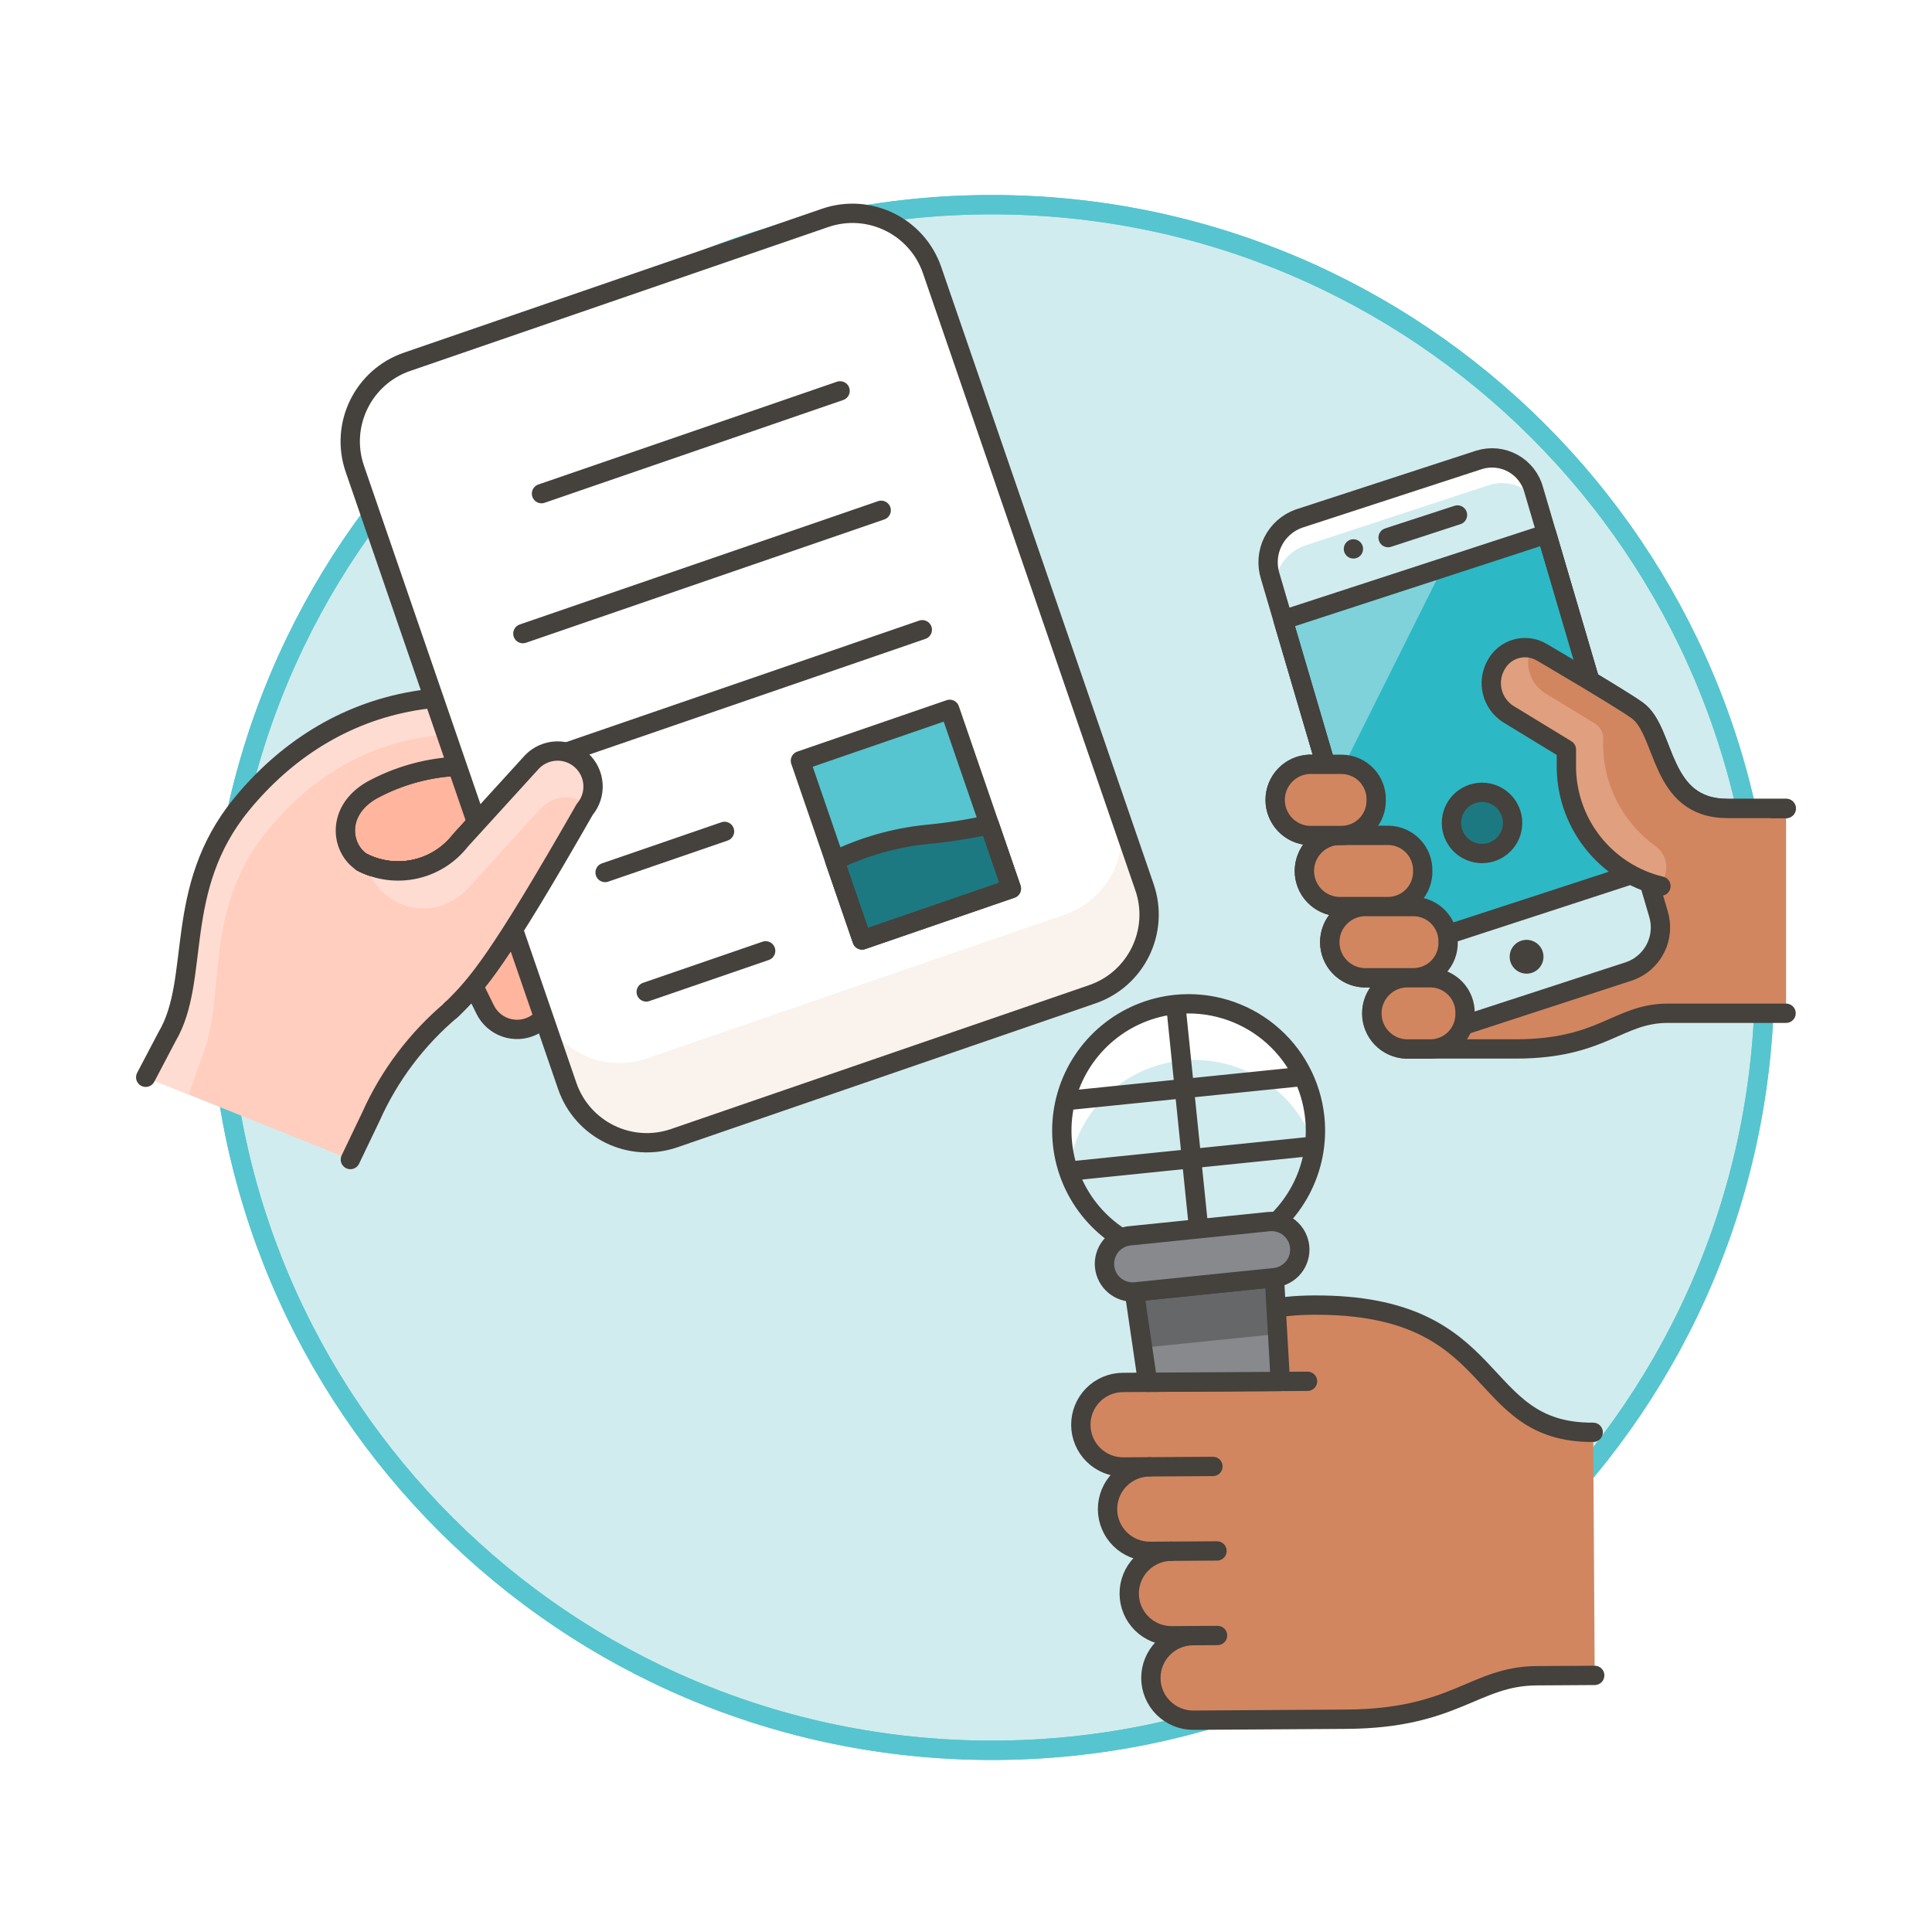 <svg width="240" height="240" viewBox="0 0 240 240" fill="none" xmlns="http://www.w3.org/2000/svg">
<g filter="url(#filter0_d_3322_94404)">
<path d="M123.206 216.427C176.225 216.427 219.206 173.446 219.206 120.427C219.206 67.407 176.225 24.427 123.206 24.427C70.187 24.427 27.206 67.407 27.206 120.427C27.206 173.446 70.187 216.427 123.206 216.427Z" fill="#D1ECEE" stroke="#56C5CF" stroke-width="2.4" stroke-miterlimit="10"/>
<path d="M123.206 216.427C176.225 216.427 219.206 173.446 219.206 120.427C219.206 67.407 176.225 24.427 123.206 24.427C70.187 24.427 27.206 67.407 27.206 120.427C27.206 173.446 70.187 216.427 123.206 216.427Z" stroke="#56C5CF" stroke-width="2.4" stroke-linecap="round" stroke-linejoin="round"/>
<path d="M150.612 170.663L139.48 170.733C138.791 170.738 138.109 170.878 137.473 171.146C136.838 171.414 136.262 171.804 135.777 172.295C134.799 173.286 134.254 174.625 134.263 176.018C134.272 177.411 134.834 178.743 135.825 179.721C136.816 180.7 138.155 181.244 139.548 181.235L142.8 181.214C142.11 181.218 141.428 181.359 140.793 181.626C140.157 181.894 139.581 182.285 139.096 182.776C138.118 183.767 137.573 185.106 137.582 186.499C137.591 187.891 138.153 189.224 139.144 190.202C140.135 191.181 141.474 191.725 142.867 191.716L145.492 191.699C144.803 191.704 144.121 191.844 143.485 192.112C142.85 192.38 142.274 192.771 141.789 193.261C141.305 193.752 140.921 194.333 140.662 194.972C140.402 195.611 140.27 196.295 140.275 196.984C140.279 197.674 140.419 198.356 140.687 198.991C140.955 199.627 141.346 200.203 141.837 200.688C142.327 201.172 142.909 201.555 143.547 201.815C144.186 202.075 144.87 202.206 145.56 202.202L148.185 202.185C147.496 202.189 146.814 202.329 146.178 202.597C145.543 202.865 144.966 203.255 144.482 203.746C143.997 204.237 143.614 204.818 143.354 205.457C143.094 206.095 142.962 206.779 142.966 207.469C142.971 208.158 143.111 208.84 143.379 209.476C143.646 210.111 144.037 210.688 144.527 211.172C145.018 211.657 145.599 212.04 146.238 212.3C146.877 212.56 147.56 212.692 148.25 212.688L167.284 212.567C180.811 212.481 183.148 207.215 190.881 207.167L198.1 207.122L197.911 176.927C182.791 177.023 187.032 160.972 163.135 161.123C154.111 161.181 150.568 164.159 150.612 170.663Z" fill="#D18660"/>
<path d="M151.181 191.663L145.493 191.699L151.181 191.663ZM150.677 181.166L142.8 181.214L150.677 181.166ZM151.248 202.166L148.185 202.185L151.248 202.166Z" fill="#FFCEBF"/>
<path d="M151.181 191.663L145.493 191.699M150.677 181.166L142.8 181.214M151.248 202.166L148.185 202.185" stroke="#45413C" stroke-width="2.4" stroke-linecap="round" stroke-linejoin="round"/>
<path d="M197.911 176.927C182.791 177.023 187.032 160.972 163.135 161.123C154.111 161.181 150.568 164.159 150.612 170.663L139.48 170.733C138.791 170.738 138.109 170.878 137.473 171.146C136.838 171.414 136.262 171.804 135.777 172.295C134.799 173.286 134.254 174.625 134.263 176.018C134.272 177.411 134.834 178.743 135.825 179.721C136.816 180.7 138.155 181.244 139.548 181.235L142.8 181.214C142.11 181.218 141.428 181.359 140.793 181.626C140.157 181.894 139.581 182.285 139.096 182.776C138.118 183.767 137.573 185.106 137.582 186.499C137.591 187.891 138.153 189.224 139.144 190.202C140.135 191.181 141.474 191.725 142.867 191.716L145.492 191.699C144.803 191.704 144.121 191.844 143.485 192.112C142.85 192.38 142.274 192.771 141.789 193.261C141.305 193.752 140.921 194.333 140.662 194.972C140.402 195.611 140.27 196.295 140.275 196.984C140.279 197.674 140.419 198.356 140.687 198.991C140.955 199.627 141.346 200.203 141.837 200.688C142.327 201.172 142.909 201.555 143.547 201.815C144.186 202.075 144.87 202.206 145.56 202.202L148.185 202.185C146.792 202.194 145.46 202.755 144.482 203.746C143.503 204.737 142.958 206.076 142.966 207.469C142.975 208.861 143.536 210.194 144.527 211.172C145.518 212.151 146.857 212.696 148.25 212.688L167.284 212.567C180.811 212.481 183.148 207.215 190.881 207.167L198.1 207.122M162.424 170.589L150.612 170.663" stroke="#45413C" stroke-width="2.4" stroke-linecap="round" stroke-linejoin="round"/>
<path d="M158.308 157.703L159.047 170.613L142.564 170.714L140.913 159.482L158.308 157.703Z" fill="#87898C"/>
<path d="M141.935 166.423L158.716 164.709L158.32 157.711L140.908 159.491L141.935 166.423Z" fill="#656769"/>
<path d="M163.328 137.843C163.645 140.943 163.036 144.067 161.578 146.82C160.12 149.574 157.879 151.833 155.137 153.312C152.395 154.792 149.276 155.425 146.174 155.132C143.072 154.839 140.127 153.633 137.711 151.666C135.294 149.699 133.516 147.06 132.599 144.082C131.683 141.104 131.67 137.921 132.562 134.936C133.455 131.951 135.212 129.298 137.612 127.311C140.013 125.325 142.948 124.095 146.048 123.777C150.204 123.351 154.36 124.594 157.601 127.232C160.841 129.87 162.901 133.687 163.328 137.843Z" fill="#D1ECEE"/>
<path d="M146.765 130.747C150.316 130.384 153.885 131.237 156.888 133.167C159.891 135.098 162.149 137.99 163.294 141.371C163.581 139.023 163.336 136.641 162.577 134.4C161.818 132.16 160.564 130.119 158.908 128.43C157.252 126.74 155.237 125.445 153.012 124.641C150.788 123.837 148.41 123.544 146.057 123.784C143.704 124.024 141.435 124.792 139.418 126.029C137.402 127.266 135.69 128.941 134.41 130.93C133.13 132.92 132.314 135.172 132.023 137.519C131.732 139.867 131.974 142.25 132.73 144.491C133.166 140.949 134.793 137.661 137.343 135.164C139.892 132.666 143.214 131.109 146.765 130.747Z" fill="white"/>
<path d="M146.055 123.775L148.904 151.639M132.341 135.734L161.9 132.712M132.73 144.494L163.294 141.367M163.328 137.843C163.645 140.943 163.036 144.067 161.578 146.82C160.12 149.574 157.879 151.833 155.137 153.312C152.395 154.792 149.276 155.425 146.174 155.132C143.072 154.839 140.127 153.633 137.711 151.666C135.294 149.699 133.516 147.06 132.599 144.082C131.683 141.104 131.67 137.921 132.562 134.936C133.455 131.951 135.212 129.298 137.612 127.311C140.013 125.325 142.948 124.095 146.048 123.777C150.204 123.351 154.36 124.594 157.601 127.232C160.841 129.87 162.901 133.687 163.328 137.843V137.843ZM158.309 157.703L159.048 170.613L142.565 170.714L140.914 159.482L158.309 157.703Z" stroke="#45413C" stroke-width="2.4" stroke-linecap="round" stroke-linejoin="round"/>
<path d="M161.448 153.873C161.543 154.796 161.268 155.719 160.683 156.439C160.098 157.159 159.251 157.617 158.328 157.713L140.916 159.494C140.014 159.549 139.126 159.254 138.437 158.67C137.748 158.086 137.311 157.258 137.218 156.359C137.125 155.46 137.383 154.561 137.938 153.848C138.493 153.135 139.302 152.664 140.196 152.534L157.608 150.753C158.531 150.658 159.453 150.934 160.173 151.519C160.893 152.104 161.352 152.95 161.448 153.873Z" fill="#87898C" stroke="#45413C" stroke-width="2.4" stroke-linecap="round" stroke-linejoin="round"/>
<path d="M162.6 93.95C161.467 94.009 160.4 94.501 159.619 95.323C158.838 96.146 158.402 97.237 158.402 98.372C158.402 99.506 158.838 100.598 159.619 101.42C160.4 102.243 161.467 102.735 162.6 102.794L166.226 102.775C165.093 102.834 164.026 103.325 163.245 104.148C162.464 104.971 162.029 106.062 162.029 107.197C162.029 108.331 162.464 109.422 163.245 110.245C164.026 111.068 165.093 111.56 166.226 111.619H169.375C168.242 111.678 167.175 112.169 166.394 112.992C165.613 113.815 165.178 114.906 165.178 116.041C165.178 117.175 165.613 118.266 166.394 119.089C167.175 119.912 168.242 120.404 169.375 120.463H174.622C173.484 120.516 172.411 121.005 171.625 121.829C170.838 122.652 170.4 123.747 170.4 124.886C170.4 126.025 170.838 127.119 171.625 127.943C172.411 128.767 173.484 129.256 174.622 129.309H188.273C199.092 129.309 200.993 124.881 207.173 124.876H221.875V99.436H214.591C206.002 99.436 206.995 89.858 203.359 87.249C201.17 85.682 191.544 80.049 191.544 80.049C191.066 79.759 190.533 79.57 189.979 79.495C189.425 79.419 188.861 79.458 188.323 79.61C187.784 79.761 187.283 80.022 186.849 80.375C186.416 80.729 186.06 81.167 185.803 81.664C185.244 82.678 185.092 83.866 185.377 84.987C185.662 86.109 186.362 87.081 187.337 87.705L194.58 92.107V93.911L162.6 93.95Z" fill="#D18660"/>
<path d="M221.888 99.429H214.604C206.014 99.429 207.008 89.851 203.372 87.242C201.183 85.675 191.556 80.042 191.556 80.042C191.078 79.752 190.546 79.563 189.991 79.487C189.437 79.412 188.874 79.451 188.335 79.603C187.797 79.754 187.295 80.015 186.862 80.368C186.428 80.722 186.072 81.16 185.816 81.657C185.257 82.671 185.105 83.859 185.389 84.98C185.674 86.102 186.375 87.073 187.349 87.698L194.58 92.107V93.911L162.598 93.945C161.465 94.004 160.398 94.496 159.617 95.319C158.836 96.141 158.4 97.233 158.4 98.367C158.4 99.501 158.836 100.593 159.617 101.416C160.398 102.238 161.465 102.73 162.598 102.789L166.224 102.77C165.091 102.829 164.024 103.321 163.243 104.143C162.462 104.966 162.027 106.057 162.027 107.192C162.027 108.326 162.462 109.418 163.243 110.24C164.024 111.063 165.091 111.555 166.224 111.614H169.373C168.24 111.673 167.173 112.165 166.392 112.987C165.611 113.81 165.176 114.901 165.176 116.036C165.176 117.17 165.611 118.262 166.392 119.084C167.173 119.907 168.24 120.399 169.373 120.458H174.62C173.482 120.511 172.409 121 171.623 121.824C170.836 122.647 170.398 123.742 170.398 124.881C170.398 126.02 170.836 127.115 171.623 127.938C172.409 128.762 173.482 129.251 174.62 129.304H188.271C199.09 129.304 200.991 124.876 207.171 124.871H221.873" stroke="#45413C" stroke-width="2.4" stroke-linecap="round" stroke-linejoin="round"/>
<path d="M206.011 112.507C206.451 113.926 206.325 115.46 205.66 116.789C204.995 118.118 203.842 119.138 202.442 119.637L180.036 126.943C179.345 127.156 178.617 127.227 177.898 127.152C177.178 127.077 176.481 126.858 175.849 126.507C175.216 126.156 174.661 125.68 174.217 125.11C173.772 124.539 173.448 123.884 173.263 123.184L157.783 70.555C157.344 69.135 157.47 67.6 158.135 66.272C158.801 64.943 159.954 63.922 161.354 63.424L183.761 56.119C184.452 55.906 185.179 55.834 185.899 55.909C186.618 55.984 187.315 56.204 187.948 56.555C188.581 56.906 189.136 57.381 189.58 57.952C190.024 58.523 190.349 59.178 190.534 59.877L206.011 112.507Z" fill="#D1ECEE"/>
<path d="M189.638 119.951C190.798 119.951 191.738 119.011 191.738 117.851C191.738 116.692 190.798 115.751 189.638 115.751C188.478 115.751 187.538 116.692 187.538 117.851C187.538 119.011 188.478 119.951 189.638 119.951Z" fill="#45413C"/>
<path d="M162.118 66.765L185.002 59.251C186.092 58.906 187.265 58.927 188.343 59.31C189.421 59.693 190.344 60.417 190.973 61.372L190.534 59.882C190.349 59.182 190.024 58.528 189.58 57.957C189.136 57.386 188.581 56.91 187.948 56.559C187.315 56.208 186.618 55.989 185.899 55.914C185.179 55.839 184.452 55.91 183.761 56.123L161.354 63.429C159.954 63.927 158.801 64.948 158.135 66.276C157.47 67.605 157.344 69.14 157.783 70.559L158.33 72.415C158.266 71.19 158.6 69.978 159.283 68.959C159.966 67.941 160.96 67.171 162.118 66.765Z" fill="white"/>
<path d="M204.411 107.068L171.663 117.746L159.387 76.005L192.135 65.325L204.411 107.068Z" fill="#2DB8C5"/>
<path d="M165.536 96.914L179.208 69.542L159.387 76.005L165.536 96.914Z" fill="#7FD2D9"/>
<path d="M206.011 112.507C206.451 113.926 206.325 115.46 205.66 116.789C204.995 118.118 203.842 119.138 202.442 119.637L180.036 126.943C179.345 127.156 178.617 127.227 177.898 127.152C177.178 127.077 176.481 126.858 175.849 126.507C175.216 126.156 174.661 125.68 174.217 125.11C173.772 124.539 173.448 123.884 173.263 123.184L157.783 70.555C157.344 69.135 157.47 67.6 158.135 66.272C158.801 64.943 159.954 63.922 161.354 63.424L183.761 56.119C184.452 55.906 185.179 55.834 185.899 55.909C186.618 55.984 187.315 56.204 187.948 56.555C188.581 56.906 189.136 57.381 189.58 57.952C190.024 58.523 190.349 59.178 190.534 59.877L206.011 112.507Z" stroke="#45413C" stroke-width="2.4" stroke-linecap="round" stroke-linejoin="round"/>
<path d="M172.436 65.784L181.054 62.973M192.135 65.325L159.387 76.005L171.663 117.746L204.411 107.068L192.135 65.325V65.325Z" stroke="#45413C" stroke-width="2.4" stroke-linecap="round" stroke-linejoin="round"/>
<path d="M168.127 68.387C168.789 68.387 169.327 67.85 169.327 67.187C169.327 66.525 168.789 65.987 168.127 65.987C167.464 65.987 166.927 66.525 166.927 67.187C166.927 67.85 167.464 68.387 168.127 68.387Z" fill="#45413C"/>
<path d="M176.736 107.191C176.764 108.334 176.338 109.441 175.551 110.271C174.765 111.1 173.681 111.584 172.538 111.616H166.236C165.103 111.557 164.036 111.066 163.255 110.243C162.474 109.42 162.038 108.329 162.038 107.194C162.038 106.06 162.474 104.969 163.255 104.146C164.036 103.323 165.103 102.831 166.236 102.772H172.536C173.678 102.804 174.761 103.286 175.548 104.114C176.335 104.942 176.762 106.049 176.736 107.191ZM179.889 116.035C179.918 117.178 179.492 118.285 178.705 119.115C177.918 119.944 176.835 120.428 175.692 120.46H169.392C168.259 120.401 167.192 119.91 166.411 119.087C165.63 118.264 165.194 117.173 165.194 116.038C165.194 114.904 165.63 113.813 166.411 112.99C167.192 112.167 168.259 111.675 169.392 111.616H175.692C176.833 111.648 177.916 112.131 178.702 112.959C179.489 113.787 179.916 114.893 179.889 116.035ZM181.994 124.881C182.022 126.024 181.597 127.132 180.81 127.961C180.023 128.791 178.939 129.275 177.796 129.307H174.645C173.508 129.254 172.434 128.765 171.648 127.941C170.862 127.117 170.423 126.022 170.423 124.883C170.423 123.745 170.862 122.65 171.648 121.826C172.434 121.002 173.508 120.513 174.645 120.46H177.792C178.935 120.491 180.019 120.974 180.806 121.802C181.594 122.631 182.021 123.738 181.994 124.881Z" fill="#D18660" stroke="#45413C" stroke-width="2.4" stroke-linecap="round" stroke-linejoin="round"/>
<path d="M170.952 98.368C170.98 99.511 170.553 100.619 169.766 101.448C168.979 102.277 167.895 102.76 166.752 102.791H162.605C161.472 102.732 160.405 102.241 159.624 101.418C158.843 100.595 158.407 99.504 158.407 98.37C158.407 97.235 158.843 96.144 159.624 95.321C160.405 94.498 161.472 94.007 162.605 93.947H166.754C167.896 93.98 168.979 94.463 169.766 95.291C170.553 96.12 170.979 97.226 170.952 98.368Z" fill="#D18660" stroke="#45413C" stroke-width="2.4" stroke-linecap="round" stroke-linejoin="round"/>
<path d="M206.328 109.075C202.936 108.263 199.924 106.319 197.788 103.562C195.652 100.806 194.521 97.403 194.582 93.916V92.107L187.351 87.698C186.377 87.073 185.676 86.102 185.391 84.98C185.106 83.859 185.259 82.671 185.817 81.657C186.074 81.16 186.43 80.722 186.864 80.368C187.297 80.015 187.799 79.754 188.337 79.603C188.875 79.451 189.439 79.412 189.993 79.487C190.547 79.563 191.08 79.752 191.558 80.042C191.558 80.042 201.185 85.675 203.373 87.242C207.009 89.851 206.013 99.434 214.605 99.429H221.889" fill="#D18660"/>
<path d="M206.102 109.003C206.421 108.661 206.664 108.256 206.815 107.814C206.965 107.372 207.02 106.902 206.976 106.437C206.936 105.975 206.797 105.527 206.568 105.123C206.34 104.719 206.027 104.369 205.651 104.097C203.54 102.584 201.841 100.567 200.709 98.23C199.577 95.892 199.048 93.309 199.171 90.715C199.162 90.346 199.061 89.985 198.879 89.664C198.696 89.343 198.437 89.073 198.125 88.876L191.918 85.096C191.018 84.521 190.351 83.645 190.033 82.625C189.716 81.605 189.77 80.505 190.185 79.521C189.323 79.367 188.434 79.492 187.647 79.877C186.86 80.261 186.216 80.887 185.808 81.662C185.249 82.675 185.097 83.863 185.381 84.985C185.666 86.107 186.367 87.078 187.341 87.703L194.58 92.107V93.912C194.521 97.358 195.626 100.724 197.716 103.465C199.806 106.206 202.76 108.162 206.1 109.017" fill="#E09F7E"/>
<path d="M206.328 109.075C202.936 108.263 199.924 106.319 197.788 103.562C195.652 100.806 194.521 97.403 194.582 93.916V92.107L187.351 87.698C186.377 87.073 185.676 86.102 185.391 84.98C185.106 83.859 185.259 82.671 185.817 81.657C186.074 81.16 186.43 80.722 186.864 80.368C187.297 80.015 187.799 79.754 188.337 79.603C188.875 79.451 189.439 79.412 189.993 79.487C190.547 79.563 191.08 79.752 191.558 80.042C191.558 80.042 201.185 85.675 203.373 87.242C207.009 89.851 206.013 99.434 214.605 99.429H221.889" stroke="#45413C" stroke-width="2.4" stroke-linecap="round" stroke-linejoin="round"/>
<path d="M44.967 106.106C46.997 107.153 49.33 107.457 51.561 106.966C53.792 106.475 55.781 105.22 57.185 103.418L64.747 95.116C58.502 93.321 51.8 94.068 46.104 97.195C41.678 99.803 42.36 104.411 44.967 106.106ZM55.949 105.645C54.9 106.162 54.099 107.074 53.722 108.181C53.346 109.288 53.424 110.5 53.94 111.549L60.269 124.411C60.525 124.931 60.88 125.395 61.315 125.778C61.75 126.161 62.257 126.454 62.805 126.641C63.353 126.828 63.933 126.905 64.512 126.868C65.09 126.831 65.655 126.68 66.175 126.424C66.695 126.169 67.16 125.813 67.543 125.378C67.925 124.943 68.218 124.437 68.405 123.888C68.592 123.34 68.669 122.76 68.632 122.181C68.595 121.603 68.445 121.038 68.189 120.518L61.862 107.656C61.607 107.136 61.251 106.671 60.815 106.288C60.379 105.905 59.872 105.611 59.323 105.425C58.773 105.238 58.193 105.161 57.614 105.199C57.035 105.237 56.469 105.388 55.949 105.645ZM62.575 100.747C62.212 101.198 61.941 101.716 61.777 102.271C61.614 102.827 61.562 103.41 61.624 103.986C61.686 104.562 61.861 105.12 62.138 105.628C62.416 106.136 62.791 106.585 63.242 106.948L72.103 114.304C73.014 115.038 74.179 115.38 75.341 115.255C75.917 115.194 76.475 115.019 76.983 114.741C77.492 114.464 77.94 114.089 78.304 113.638C78.667 113.187 78.938 112.669 79.101 112.114C79.264 111.558 79.317 110.976 79.255 110.4C79.193 109.824 79.018 109.266 78.741 108.758C78.463 108.25 78.088 107.801 77.638 107.438L68.777 100.079C68.326 99.716 67.808 99.445 67.252 99.281C66.696 99.118 66.114 99.066 65.538 99.128C64.962 99.19 64.404 99.365 63.895 99.642C63.387 99.92 62.939 100.295 62.575 100.747Z" fill="#FFB59E" stroke="#45413C" stroke-width="2.4" stroke-linecap="round" stroke-linejoin="round"/>
<path d="M72.636 99.547C73.019 99.128 73.316 98.639 73.512 98.107C70.676 96.875 67.747 95.872 64.752 95.107L57.189 103.411C55.786 105.213 53.796 106.469 51.565 106.959C49.334 107.449 47.001 107.144 44.971 106.096C42.367 104.416 41.683 99.796 46.109 97.187C51.805 94.061 58.506 93.314 64.752 95.107C67.747 95.873 70.676 96.876 73.512 98.107C74.985 98.757 76.488 99.484 78.026 100.3C79.059 100.849 80.268 100.964 81.386 100.621C82.504 100.279 83.441 99.506 83.989 98.473C84.537 97.44 84.653 96.231 84.31 95.113C83.967 93.995 83.195 93.058 82.161 92.51C58.881 80.03 40.857 85.655 29.993 98.915C21.393 109.413 24.977 120.621 20.757 127.744L18.101 132.823L43.524 143.042L46.08 137.707C48.369 132.586 51.788 128.05 56.081 124.439C59.328 121.257 61.879 118.363 72.636 99.547Z" fill="#FFCEBF"/>
<path d="M82.015 97.641C59.681 84.755 42.717 89.932 32.714 102.825C25.387 112.267 27.967 122.555 25.344 129.547L23.453 134.966L18.101 132.806L20.753 127.735C24.972 120.611 21.389 109.403 29.988 98.906C40.853 85.646 58.884 80.013 82.157 92.5C83.188 93.05 83.959 93.986 84.302 95.104C84.644 96.221 84.529 97.429 83.983 98.462C83.863 98.688 83.724 98.903 83.568 99.105C83.172 98.502 82.64 98 82.015 97.641Z" fill="#FFDCD1"/>
<path d="M43.524 143.042L46.08 137.707C48.369 132.586 51.788 128.05 56.081 124.439C59.33 121.262 61.881 118.367 72.641 99.561C73.023 99.142 73.321 98.653 73.517 98.121C70.681 96.89 67.752 95.887 64.757 95.121L57.194 103.425C55.791 105.228 53.801 106.483 51.57 106.973C49.338 107.464 47.006 107.159 44.976 106.111C42.372 104.431 41.688 99.811 46.113 97.202C51.81 94.076 58.511 93.328 64.757 95.121C67.752 95.887 70.681 96.89 73.517 98.121C74.99 98.771 76.493 99.499 78.031 100.315C78.543 100.586 79.103 100.754 79.679 100.809C80.255 100.864 80.837 100.805 81.391 100.636C81.945 100.466 82.459 100.189 82.906 99.82C83.353 99.452 83.722 98.999 83.994 98.487C84.265 97.975 84.433 97.415 84.489 96.839C84.544 96.263 84.485 95.681 84.315 95.127C84.145 94.573 83.868 94.059 83.499 93.612C83.131 93.165 82.678 92.796 82.166 92.524C58.886 80.044 40.862 85.67 29.997 98.93C21.398 109.427 24.981 120.635 20.762 127.759L18.101 132.823" stroke="#45413C" stroke-width="2.4" stroke-linecap="round" stroke-linejoin="round"/>
<path d="M44.967 106.106C46.997 107.153 49.33 107.457 51.561 106.966C53.792 106.475 55.782 105.22 57.185 103.418L66.113 93.616C66.912 92.802 67.996 92.329 69.136 92.296C70.276 92.264 71.385 92.674 72.229 93.442C73.073 94.209 73.587 95.274 73.663 96.412C73.739 97.55 73.371 98.674 72.636 99.547C61.88 118.353 59.328 121.247 56.076 124.425" stroke="#45413C" stroke-width="2.4" stroke-linecap="round" stroke-linejoin="round"/>
<path d="M184.102 105.026C186.2 105.026 187.901 103.325 187.901 101.227C187.901 99.128 186.2 97.427 184.102 97.427C182.004 97.427 180.303 99.128 180.303 101.227C180.303 103.325 182.004 105.026 184.102 105.026Z" fill="#1D7981" stroke="#45413C" stroke-width="2.4" stroke-linecap="round" stroke-linejoin="round"/>
<path d="M102.504 26.134L50.567 43.977C45.103 45.854 42.195 51.806 44.072 57.27L70.412 133.941C72.289 139.406 78.241 142.314 83.705 140.436L135.642 122.593C141.107 120.716 144.015 114.765 142.137 109.3L115.797 32.629C113.92 27.165 107.969 24.257 102.504 26.134Z" fill="white"/>
<path d="M70.464 133.895L67.059 124.005C67.963 126.627 69.871 128.783 72.365 129.999C74.858 131.214 77.732 131.389 80.355 130.485L132.283 112.612C134.906 111.708 137.062 109.8 138.277 107.306C139.492 104.813 139.667 101.939 138.763 99.316L142.169 109.207C143.073 111.829 142.898 114.703 141.683 117.197C140.467 119.69 138.311 121.599 135.689 122.503L83.76 140.383C82.461 140.83 81.087 141.017 79.716 140.933C78.344 140.849 77.003 140.496 75.768 139.893C74.534 139.291 73.43 138.451 72.52 137.422C71.609 136.393 70.911 135.195 70.464 133.895Z" fill="#FAF2EC"/>
<path d="M102.493 26.071L50.566 43.944C45.103 45.825 42.198 51.778 44.079 57.241L70.463 133.897C72.343 139.36 78.296 142.265 83.76 140.384L135.687 122.512C141.15 120.631 144.054 114.678 142.174 109.215L115.79 32.559C113.909 27.096 107.956 24.191 102.493 26.071Z" stroke="#45413C" stroke-width="2.4" stroke-linecap="round" stroke-linejoin="round"/>
<path d="M67.267 60.321L104.359 47.555M64.953 77.711L109.464 62.392M70.06 92.548L114.571 77.229M75.168 107.385L90.004 102.28M80.275 122.222L95.112 117.117" stroke="#45413C" stroke-width="2.4" stroke-linecap="round" stroke-linejoin="round"/>
<path d="M99.432 93.501L117.976 87.117L125.637 109.375L107.09 115.759L99.432 93.501Z" fill="#56C5CF" stroke="#45413C" stroke-width="2.4" stroke-linecap="round" stroke-linejoin="round"/>
<path d="M122.904 101.438L125.635 109.387L107.09 115.771L103.694 105.904C107.255 104.175 111.09 103.08 115.027 102.667C117.676 102.42 120.306 102.01 122.904 101.438Z" fill="#1D7981" stroke="#45413C" stroke-width="2.4" stroke-linecap="round" stroke-linejoin="round"/>
<path d="M44.967 106.106C46.997 107.153 49.33 107.457 51.561 106.966C53.792 106.475 55.782 105.22 57.185 103.418L66.113 93.616C66.912 92.802 67.996 92.329 69.136 92.296C70.276 92.264 71.385 92.674 72.229 93.442C73.073 94.209 73.587 95.274 73.663 96.412C73.739 97.55 73.371 98.674 72.636 99.547C61.88 118.353 59.328 121.247 56.076 124.425" fill="#FFCEBF"/>
<path d="M73.075 98.987C73.675 98.058 73.905 96.938 73.718 95.847C73.531 94.757 72.941 93.777 72.065 93.101C71.189 92.426 70.092 92.103 68.99 92.199C67.888 92.294 66.862 92.8 66.115 93.616L57.187 103.418C55.784 105.221 53.794 106.476 51.563 106.966C49.331 107.457 46.999 107.151 44.969 106.103L46.291 108.287C46.895 109.283 47.726 110.122 48.716 110.735C49.706 111.348 50.827 111.718 51.987 111.815C53.148 111.912 54.314 111.734 55.392 111.294C56.471 110.854 57.429 110.165 58.19 109.283L67.118 99.482C67.867 98.664 68.895 98.159 70 98.068C71.104 97.976 72.203 98.305 73.075 98.987Z" fill="#FFDCD1"/>
<path d="M44.967 106.106C46.997 107.153 49.33 107.457 51.561 106.966C53.792 106.475 55.782 105.22 57.185 103.418L66.113 93.616C66.912 92.802 67.996 92.329 69.136 92.296C70.276 92.264 71.385 92.674 72.229 93.442C73.073 94.209 73.587 95.274 73.663 96.412C73.739 97.55 73.371 98.674 72.636 99.547C61.88 118.353 59.328 121.247 56.076 124.425" stroke="#45413C" stroke-width="2.4" stroke-linecap="round" stroke-linejoin="round"/>
</g>
<defs>
<filter id="filter0_d_3322_94404" x="-5" y="-4" width="250" height="250" filterUnits="userSpaceOnUse" color-interpolation-filters="sRGB">
<feFlood flood-opacity="0" result="BackgroundImageFix"/>
<feColorMatrix in="SourceAlpha" type="matrix" values="0 0 0 0 0 0 0 0 0 0 0 0 0 0 0 0 0 0 127 0" result="hardAlpha"/>
<feOffset dy="1"/>
<feGaussianBlur stdDeviation="2.5"/>
<feComposite in2="hardAlpha" operator="out"/>
<feColorMatrix type="matrix" values="0 0 0 0 0 0 0 0 0 0 0 0 0 0 0 0 0 0 0.1 0"/>
<feBlend mode="normal" in2="BackgroundImageFix" result="effect1_dropShadow_3322_94404"/>
<feBlend mode="normal" in="SourceGraphic" in2="effect1_dropShadow_3322_94404" result="shape"/>
</filter>
</defs>
</svg>
